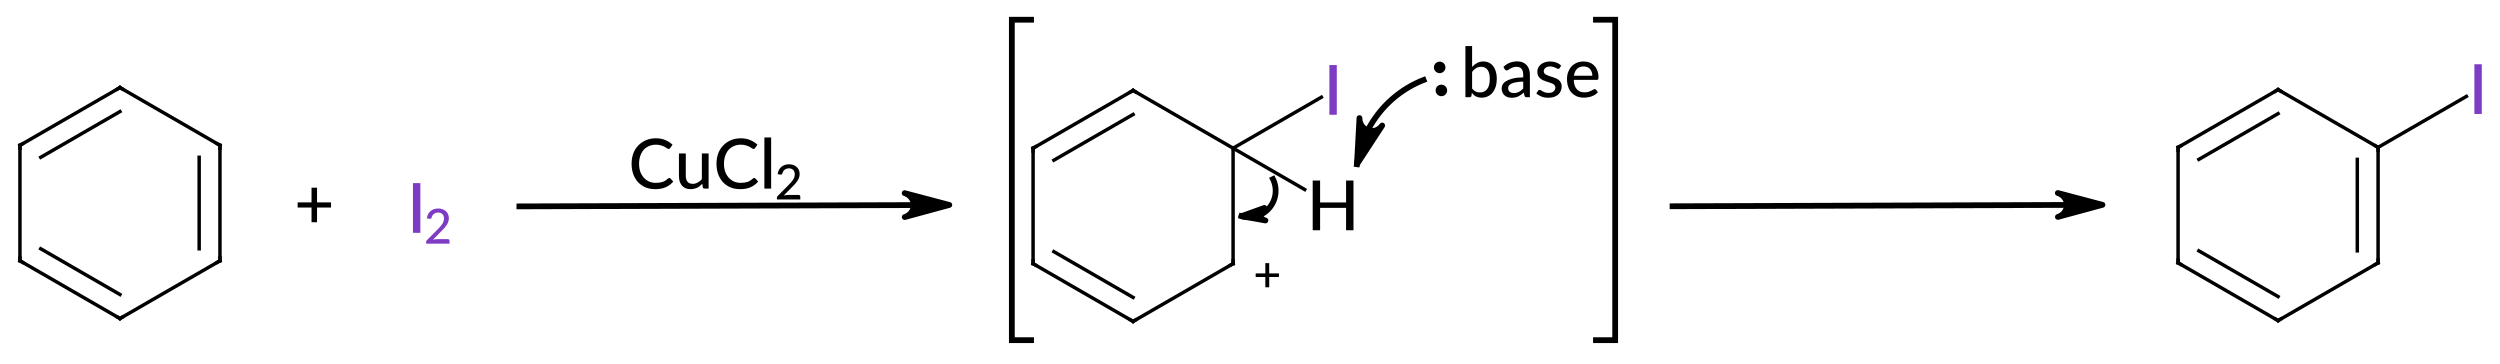 <?xml version="1.0"?>
<!DOCTYPE svg PUBLIC '-//W3C//DTD SVG 1.0//EN'
          'http://www.w3.org/TR/2001/REC-SVG-20010904/DTD/svg10.dtd'>
<svg style="fill-opacity:1; color-rendering:auto; color-interpolation:auto; text-rendering:auto; stroke:black; stroke-linecap:square; stroke-miterlimit:10; shape-rendering:auto; stroke-opacity:1; fill:black; stroke-dasharray:none; font-weight:normal; stroke-width:1; font-family:'Dialog'; font-style:normal; stroke-linejoin:miter; font-size:12px; stroke-dashoffset:0; image-rendering:auto;" xmlns="http://www.w3.org/2000/svg" width="433" viewBox="0 0 433.0 63.0" xmlns:xlink="http://www.w3.org/1999/xlink" height="63"
><!--Generated in ChemDoodle 11.4.0: PD94bWwgdmVyc2lvbj0iMS4wIiBlbmNvZGluZz0iVVRGLTgiIHN0YW5kYWxvbmU9Im5vIj8+DQo8ZCBmPSJzOmljeG1sIiBpZD0iMSIgbXY9InM6My4zLjAiIHA9InM6Q2hlbURvb2RsZSIgcGM9Imk6MSIgcHI9Imk6MSIgdj0iczoxMS40LjAiPg0KICAgIDxwIGIxMD0iYjp0cnVlIiBiMTA1PSJiOnRydWUiIGIxMDY9ImI6ZmFsc2UiIGIxMDc9ImI6ZmFsc2UiIGIxMDk9ImI6ZmFsc2UiIGIxMTA9ImI6ZmFsc2UiIGIxMTE9ImI6dHJ1ZSIgYjExMj0iYjp0cnVlIiBiMTE0PSJiOnRydWUiIGIxMTU9ImI6ZmFsc2UiIGIxMTY9ImI6dHJ1ZSIgYjExOD0iYjp0cnVlIiBiMTIxPSJiOnRydWUiIGIxMjk9ImI6ZmFsc2UiIGIxMzE9ImI6ZmFsc2UiIGIxMzI9ImI6ZmFsc2UiIGIxMzM9ImI6dHJ1ZSIgYjE0NT0iYjpmYWxzZSIgYjE0Nj0iYjp0cnVlIiBiMTQ3PSJiOmZhbHNlIiBiMTUyPSJiOmZhbHNlIiBiMTU1PSJiOnRydWUiIGIxNjY9ImI6dHJ1ZSIgYjE2Nz0iYjp0cnVlIiBiMTcwPSJiOmZhbHNlIiBiMTcxPSJiOnRydWUiIGIxNzM9ImI6dHJ1ZSIgYjE3OT0iYjp0cnVlIiBiMjAxPSJiOmZhbHNlIiBiMjE2PSJiOnRydWUiIGIyMjY9ImI6dHJ1ZSIgYjIyNz0iYjpmYWxzZSIgYjIzPSJiOnRydWUiIGIyND0iYjpmYWxzZSIgYjI0NT0iYjp0cnVlIiBiMjQ2PSJiOnRydWUiIGIyNDc9ImI6ZmFsc2UiIGIyNDg9ImI6ZmFsc2UiIGIyNTU9ImI6ZmFsc2UiIGIyNTY9ImI6dHJ1ZSIgYjM1PSJiOmZhbHNlIiBiNDA9ImI6ZmFsc2UiIGI0MT0iYjp0cnVlIiBiNDI9ImI6ZmFsc2UiIGI5MD0iYjpmYWxzZSIgYjkzPSJiOnRydWUiIGMxMD0iYzoxMjgsMTI4LDEyOCIgYzExPSJjOjEyOCwwLDAiIGMxMj0iYzowLDAsMCIgYzE5PSJjOjAsMCwwIiBjMj0iYzoyNTUsMjU1LDI1NSIgYzM9ImM6MjU1LDI1NSwyNTUiIGM0PSJjOjEyOCwxMjgsMTI4IiBjNT0iYzoyNTUsMjU1LDI1NSIgYzY9ImM6MjU1LDI1NSwyNTUiIGM3PSJjOjI1NSwyNTUsMjU1IiBjOD0iYzoyNTUsMjU1LDI1NSIgYzk9ImM6MCwwLDAiIGYxPSJmOjIwLjAiIGYxMD0iZjo4LjAiIGYxMT0iZjowLjUyMzU5ODgiIGYxMj0iZjoyLjAiIGYxMz0iZjoyLjUiIGYxND0iZjoxLjAiIGYxNT0iZjowLjAiIGYxNj0iZjozLjAiIGYxNz0iZjoyLjAiIGYxOD0iZjo0LjAiIGYxOT0iZjowLjEwNDcxOTc2IiBmMj0iZjowLjYiIGYyMT0iZjoxLjYiIGYyMj0iZjozLjAiIGYyMz0iZjowLjAiIGYyND0iZjoxMC4wIiBmMjU9ImY6MS4wIiBmMjg9ImY6MS4wIiBmMjk9ImY6MS4wIiBmMz0iZjowLjUiIGYzMD0iZjowLjMiIGYzMT0iZjowLjMiIGYzND0iZjo2LjAiIGYzNT0iZjo1LjQ5Nzc4NyIgZjM2PSJmOjAuNyIgZjM3PSJmOjEuMCIgZjM4PSJmOjMuMCIgZjM5PSJmOjEuMiIgZjQ9ImY6NS4wIiBmNDA9ImY6MC4wIiBmNDE9ImY6MS4wIiBmNDI9ImY6MTAuMCIgZjQzPSJmOjEwLjAiIGY0ND0iZjowLjUyMzU5ODgiIGY0NT0iZjo1LjAiIGY0Nj0iZjoxLjAiIGY0Nz0iZjozLjAiIGY0OD0iZjoxLjIiIGY0OT0iZjowLjAiIGY1PSJmOjAuMTgiIGY1MT0iZjoyMC4wIiBmNTI9ImY6NS4wIiBmNTM9ImY6MTUuMCIgZjU0PSJmOjAuMyIgZjU1PSJmOjEuMCIgZjU2PSJmOjAuNSIgZjU3PSJmOjEuMCIgZjU4PSJmOjIuMCIgZjU5PSJmOjQuMCIgZjY9ImY6MS4wNDcxOTc2IiBmNjE9ImY6Mi4wIiBmNjI9ImY6MTAuMCIgZjYzPSJmOjEuMCIgZjY1PSJmOjUuMCIgZjY2PSJmOjQuMCIgZjY3PSJmOjIwLjAiIGY2OD0iZjowLjQiIGY2OT0iZjozLjAiIGY3PSJmOjEuNSIgZjcwPSJmOjEyLjAiIGY3MT0iZjoxMC4wIiBmOT0iZjowLjciIGkxNT0iaToyIiBpMTY9Imk6MCIgaTE3PSJpOjAiIGkyPSJpOjIxNjAiIGkyMj0iaToyIiBpMjY9Imk6MSIgaTM9Imk6MjE2MCIgaTMzPSJpOjAiIGkzNz0iaTowIiBpND0iaTozNiIgaTQwPSJpOjEiIGk0Mz0iaToxIiBpNT0iaTozNiIgaTY9Imk6MzYiIGk3PSJpOjM2IiBpZD0iMiIgczIwPSJzOkJhc2ljIiBzMjI9InM6QW5nc3Ryb20iIHQxPSJ0OkxhdG8gTWVkaXVtLDAsMTIiIHQyPSJ0OlRpbWVzIE5ldyBSb21hbiwwLDEyIi8+DQogICAgPGFuIGE9InM6bnVsbCIgY2k9InM6bnVsbCIgY249InM6bnVsbCIgY3M9InM6bnVsbCIgZD0iczpudWxsIiBpZD0iMyIgaz0iczpudWxsIiB0PSJzOm51bGwiLz4NCiAgICA8Y3QgaWQ9IjQiPg0KICAgICAgICA8X2MgYj0iMTk2IiBnPSI1OSIgcj0iMTI2Ii8+DQogICAgPC9jdD4NCiAgICA8ZnQgaWQ9IjUiPg0KICAgICAgICA8X2YgdmFsdWU9IkxhdG8gTWVkaXVtIi8+DQogICAgPC9mdD4NCiAgICA8YSBhdDI9ImI6ZmFsc2UiIGF0Mz0iZDowLjAiIGF0ND0iaTowIiBjMz0iYzowLDAsMCIgY28xPSJiOmZhbHNlIiBpZD0iNiIgbD0iczpDIiBwPSJwMzo4MzUuNzc1MjcsNjU1LjE2NjcsMC4wIi8+DQogICAgPGEgYXQyPSJiOmZhbHNlIiBhdDM9ImQ6MC4wIiBhdDQ9Imk6MCIgYzM9ImM6MCwwLDAiIGNvMT0iYjpmYWxzZSIgaWQ9IjciIGw9InM6QyIgcD0icDM6ODE4LjQ1NDYsNjY1LjE2NjcsMC4wIi8+DQogICAgPGEgYXQyPSJiOmZhbHNlIiBhdDM9ImQ6MC4wIiBhdDQ9Imk6MCIgYzM9ImM6MCwwLDAiIGNvMT0iYjpmYWxzZSIgaWQ9IjgiIGw9InM6QyIgcD0icDM6ODUzLjA5NTk1LDY2NS4xNjY3LDAuMCIvPg0KICAgIDxhIGF0Mj0iYjpmYWxzZSIgYXQzPSJkOjAuMCIgYXQ0PSJpOjAiIGMzPSJjOjAsMCwwIiBjbzE9ImI6ZmFsc2UiIGlkPSI5IiBsPSJzOkMiIHA9InAzOjgxOC40NTQ2LDY4NS4xNjY3LDAuMCIvPg0KICAgIDxhIGF0Mj0iYjpmYWxzZSIgYXQzPSJkOjAuMCIgYXQ0PSJpOjAiIGMzPSJjOjAsMCwwIiBjbzE9ImI6ZmFsc2UiIGlkPSIxMCIgbD0iczpDIiBwPSJwMzo4NTMuMDk1OTUsNjg1LjE2NjcsMC4wIi8+DQogICAgPGEgYXQyPSJiOmZhbHNlIiBhdDM9ImQ6MC4wIiBhdDQ9Imk6MCIgYzM9ImM6MCwwLDAiIGNvMT0iYjpmYWxzZSIgaWQ9IjExIiBsPSJzOkMiIHA9InAzOjgzNS43NzUyNyw2OTUuMTY2NywwLjAiLz4NCiAgICA8YiBhMT0iaTo2IiBhMj0iaTo3IiBibzI9ImI6ZmFsc2UiIGJvMz0iaToyIiBjNj0iYzowLDAsMCIgY28xPSJiOmZhbHNlIiBpZD0iMTIiIHQ9InM6RG91YmxlIiB6bz0iczoxODMiLz4NCiAgICA8YiBhMT0iaTo4IiBhMj0iaTo2IiBibzI9ImI6ZmFsc2UiIGJvMz0iaToyIiBjNj0iYzowLDAsMCIgY28xPSJiOmZhbHNlIiBpZD0iMTMiIHQ9InM6U2luZ2xlIiB6bz0iczoxODgiLz4NCiAgICA8YiBhMT0iaTo3IiBhMj0iaTo5IiBibzI9ImI6ZmFsc2UiIGJvMz0iaToyIiBjNj0iYzowLDAsMCIgY28xPSJiOmZhbHNlIiBpZD0iMTQiIHQ9InM6U2luZ2xlIiB6bz0iczoxODQiLz4NCiAgICA8YiBhMT0iaToxMCIgYTI9Imk6OCIgYm8yPSJiOmZhbHNlIiBibzM9Imk6MiIgYzY9ImM6MCwwLDAiIGNvMT0iYjpmYWxzZSIgaWQ9IjE1IiB0PSJzOkRvdWJsZSIgem89InM6MTg3Ii8+DQogICAgPGIgYTE9Imk6OSIgYTI9Imk6MTEiIGJvMj0iYjpmYWxzZSIgYm8zPSJpOjIiIGM2PSJjOjAsMCwwIiBjbzE9ImI6ZmFsc2UiIGlkPSIxNiIgdD0iczpEb3VibGUiIHpvPSJzOjE4NSIvPg0KICAgIDxiIGExPSJpOjExIiBhMj0iaToxMCIgYm8yPSJiOmZhbHNlIiBibzM9Imk6MiIgYzY9ImM6MCwwLDAiIGNvMT0iYjpmYWxzZSIgaWQ9IjE3IiB0PSJzOlNpbmdsZSIgem89InM6MTg2Ii8+DQogICAgPGEgYXQyPSJiOmZhbHNlIiBhdDM9ImQ6MC4wIiBhdDQ9Imk6MCIgYzM9ImM6MTI2LDU5LDE5NiIgY28xPSJiOmZhbHNlIiBpZD0iMTgiIGw9InM6STIiIHA9InAzOjg4Ny4xNjYsNjc2LjExNDgsMC4wIj4NCiAgICAgICAgPF9mIGE9Imk6MCIgdz0iZjotMS4wIj4NCiAgICAgICAgICAgIDxyPkk8L3I+DQogICAgICAgICAgICA8ciBkPSJzOlwiPjI8L3I+DQogICAgICAgIDwvX2Y+DQogICAgPC9hPg0KICAgIDxhIGF0Mj0iYjpmYWxzZSIgYXQzPSJkOjAuMCIgYXQ0PSJpOjAiIGMzPSJjOjAsMCwwIiBjbzE9ImI6ZmFsc2UiIGlkPSIxOSIgbD0iczpDIiBwPSJwMzoxMjA5LjU2MzUsNjU1LjUyNjA2LDAuMCIvPg0KICAgIDxhIGF0Mj0iYjpmYWxzZSIgYXQzPSJkOjAuMCIgYXQ0PSJpOjAiIGMzPSJjOjAsMCwwIiBjbzE9ImI6ZmFsc2UiIGlkPSIyMCIgbD0iczpDIiBwPSJwMzoxMjI2Ljg4NCw2NjUuNTI2MDYsMC4wIi8+DQogICAgPGEgYXQyPSJiOmZhbHNlIiBhdDM9ImQ6MC4wIiBhdDQ9Imk6MCIgYzM9ImM6MCwwLDAiIGNvMT0iYjpmYWxzZSIgaWQ9IjIxIiBsPSJzOkMiIHA9InAzOjExOTIuMjQyOSw2NjUuNTI2MDYsMC4wIi8+DQogICAgPGEgYXQyPSJiOmZhbHNlIiBhdDM9ImQ6MC4wIiBhdDQ9Imk6MCIgYzM9ImM6MTI2LDU5LDE5NiIgY28xPSJiOmZhbHNlIiBpZD0iMjIiIGw9InM6SSIgcD0icDM6MTI0NC4yMDQ2LDY1NS41MjYwNiwwLjAiLz4NCiAgICA8YSBhdDI9ImI6ZmFsc2UiIGF0Mz0iZDowLjAiIGF0ND0iaTowIiBjMz0iYzowLDAsMCIgY28xPSJiOmZhbHNlIiBpZD0iMjMiIGw9InM6QyIgcD0icDM6MTIyNi44ODQsNjg1LjUyNTk0LDAuMCIvPg0KICAgIDxhIGF0Mj0iYjpmYWxzZSIgYXQzPSJkOjAuMCIgYXQ0PSJpOjAiIGMzPSJjOjAsMCwwIiBjbzE9ImI6ZmFsc2UiIGlkPSIyNCIgbD0iczpDIiBwPSJwMzoxMTkyLjI0MjksNjg1LjUyNjA2LDAuMCIvPg0KICAgIDxhIGF0Mj0iYjpmYWxzZSIgYXQzPSJkOjAuMCIgYXQ0PSJpOjAiIGMzPSJjOjAsMCwwIiBjbzE9ImI6ZmFsc2UiIGlkPSIyNSIgbD0iczpDIiBwPSJwMzoxMjA5LjU2MzUsNjk1LjUyNTk0LDAuMCIvPg0KICAgIDxiIGExPSJpOjIwIiBhMj0iaToxOSIgYm8yPSJiOmZhbHNlIiBibzM9Imk6MiIgYzY9ImM6MCwwLDAiIGNvMT0iYjpmYWxzZSIgaWQ9IjI2IiB0PSJzOlNpbmdsZSIgem89InM6MTk0Ii8+DQogICAgPGIgYTE9Imk6MTkiIGEyPSJpOjIxIiBibzI9ImI6ZmFsc2UiIGJvMz0iaToyIiBjNj0iYzowLDAsMCIgY28xPSJiOmZhbHNlIiBpZD0iMjciIHQ9InM6RG91YmxlIiB6bz0iczoxODkiLz4NCiAgICA8YiBhMT0iaToyMCIgYTI9Imk6MjIiIGJvMj0iYjpmYWxzZSIgYm8zPSJpOjIiIGM2PSJjOjAsMCwwIiBjbzE9ImI6ZmFsc2UiIGlkPSIyOCIgdD0iczpTaW5nbGUiIHpvPSJzOjE5NSIvPg0KICAgIDxiIGExPSJpOjIzIiBhMj0iaToyMCIgYm8yPSJiOmZhbHNlIiBibzM9Imk6MiIgYzY9ImM6MCwwLDAiIGNvMT0iYjpmYWxzZSIgaWQ9IjI5IiB0PSJzOkRvdWJsZSIgem89InM6MTkzIi8+DQogICAgPGIgYTE9Imk6MjEiIGEyPSJpOjI0IiBibzI9ImI6ZmFsc2UiIGJvMz0iaToyIiBjNj0iYzowLDAsMCIgY28xPSJiOmZhbHNlIiBpZD0iMzAiIHQ9InM6U2luZ2xlIiB6bz0iczoxOTAiLz4NCiAgICA8YiBhMT0iaToyNSIgYTI9Imk6MjMiIGJvMj0iYjpmYWxzZSIgYm8zPSJpOjIiIGM2PSJjOjAsMCwwIiBjbzE9ImI6ZmFsc2UiIGlkPSIzMSIgdD0iczpTaW5nbGUiIHpvPSJzOjE5MiIvPg0KICAgIDxiIGExPSJpOjI0IiBhMj0iaToyNSIgYm8yPSJiOmZhbHNlIiBibzM9Imk6MiIgYzY9ImM6MCwwLDAiIGNvMT0iYjpmYWxzZSIgaWQ9IjMyIiB0PSJzOkRvdWJsZSIgem89InM6MTkxIi8+DQogICAgPGEgYXQyPSJiOmZhbHNlIiBhdDM9ImQ6MC4wIiBhdDQ9Imk6MCIgYzM9ImM6MCwwLDAiIGNvMT0iYjpmYWxzZSIgaWQ9IjMzIiBsPSJzOkMiIHA9InAzOjEwMTEuMjQ5OSw2NTUuNjY2NywwLjAiLz4NCiAgICA8YSBhdDI9ImI6ZmFsc2UiIGF0Mz0iZDowLjAiIGF0ND0iaTowIiBjMz0iYzowLDAsMCIgY28xPSJiOmZhbHNlIiBpZD0iMzQiIGw9InM6QyIgcD0icDM6OTkzLjkyOTMsNjY1LjY2NjcsMC4wIi8+DQogICAgPGEgYXQyPSJiOmZhbHNlIiBhdDM9ImQ6MC4wIiBhdDQ9Imk6MCIgYzM9ImM6MCwwLDAiIGNvMT0iYjpmYWxzZSIgaWQ9IjM1IiBsPSJzOkMiIHA9InAzOjEwMjguNTcwMiw2NjUuNjY2NywwLjAiLz4NCiAgICA8YSBhdDI9ImI6ZmFsc2UiIGF0Mz0iZDowLjAiIGF0ND0iaTowIiBjMz0iYzowLDAsMCIgY28xPSJiOmZhbHNlIiBpZD0iMzYiIGw9InM6QyIgcD0icDM6OTkzLjkyOTMsNjg1LjY2NjcsMC4wIi8+DQogICAgPGEgYXQyPSJiOmZhbHNlIiBhdDM9ImQ6MC4wIiBhdDQ9Imk6MCIgYzM9ImM6MCwwLDAiIGNvMT0iYjpmYWxzZSIgaWQ9IjM3IiBsPSJzOkMiIHA9InAzOjEwMjguNTcwMiw2ODUuNjY2NywwLjAiPg0KICAgICAgICA8YyBhPSJiOmZhbHNlIiBjND0iYzowLDAsMCIgY28xPSJiOmZhbHNlIiBpZD0iMzgiIG09ImY6MS4wIiBwPSJwMzoxMDM0LjQ5OTksNjg3LjY2NjYsMC4wIi8+DQogICAgPC9hPg0KICAgIDxhIGF0Mj0iYjpmYWxzZSIgYXQzPSJkOjAuMCIgYXQ0PSJpOjAiIGMzPSJjOjAsMCwwIiBjbzE9ImI6ZmFsc2UiIGlkPSIzOSIgbD0iczpIIiBwPSJwMzoxMDQ1Ljg5MDcsNjc1LjY2NjcsMC4wIi8+DQogICAgPGEgYXQyPSJiOmZhbHNlIiBhdDM9ImQ6MC4wIiBhdDQ9Imk6MCIgYzM9ImM6MTI2LDU5LDE5NiIgY28xPSJiOmZhbHNlIiBpZD0iNDAiIGw9InM6SSIgcD0icDM6MTA0NS44OTA3LDY1NS42NjY3LDAuMCIvPg0KICAgIDxhIGF0Mj0iYjpmYWxzZSIgYXQzPSJkOjAuMCIgYXQ0PSJpOjAiIGMzPSJjOjAsMCwwIiBjbzE9ImI6ZmFsc2UiIGlkPSI0MSIgbD0iczpDIiBwPSJwMzoxMDExLjI0OTksNjk1LjY2NjcsMC4wIi8+DQogICAgPGIgYTE9Imk6MzMiIGEyPSJpOjM0IiBibzI9ImI6ZmFsc2UiIGJvMz0iaToyIiBjNj0iYzowLDAsMCIgY28xPSJiOmZhbHNlIiBpZD0iNDIiIHQ9InM6RG91YmxlIiB6bz0iczoxOTYiLz4NCiAgICA8YiBhMT0iaTozNSIgYTI9Imk6MzMiIGJvMj0iYjpmYWxzZSIgYm8zPSJpOjIiIGM2PSJjOjAsMCwwIiBjbzE9ImI6ZmFsc2UiIGlkPSI0MyIgdD0iczpTaW5nbGUiIHpvPSJzOjIwMSIvPg0KICAgIDxiIGExPSJpOjM0IiBhMj0iaTozNiIgYm8yPSJiOmZhbHNlIiBibzM9Imk6MiIgYzY9ImM6MCwwLDAiIGNvMT0iYjpmYWxzZSIgaWQ9IjQ0IiB0PSJzOlNpbmdsZSIgem89InM6MTk3Ii8+DQogICAgPGIgYTE9Imk6MzciIGEyPSJpOjM1IiBibzI9ImI6ZmFsc2UiIGJvMz0iaToyIiBjNj0iYzowLDAsMCIgY28xPSJiOmZhbHNlIiBpZD0iNDUiIHQ9InM6U2luZ2xlIiB6bz0iczoyMDAiLz4NCiAgICA8YiBhMT0iaTozNSIgYTI9Imk6MzkiIGJvMj0iYjpmYWxzZSIgYm8zPSJpOjIiIGM2PSJjOjAsMCwwIiBjbzE9ImI6ZmFsc2UiIGlkPSI0NiIgdD0iczpTaW5nbGUiIHpvPSJzOjIwMyIvPg0KICAgIDxiIGExPSJpOjM1IiBhMj0iaTo0MCIgYm8yPSJiOmZhbHNlIiBibzM9Imk6MiIgYzY9ImM6MCwwLDAiIGNvMT0iYjpmYWxzZSIgaWQ9IjQ3IiB0PSJzOlNpbmdsZSIgem89InM6MjAyIi8+DQogICAgPGIgYTE9Imk6MzYiIGEyPSJpOjQxIiBibzI9ImI6ZmFsc2UiIGJvMz0iaToyIiBjNj0iYzowLDAsMCIgY28xPSJiOmZhbHNlIiBpZD0iNDgiIHQ9InM6RG91YmxlIiB6bz0iczoxOTgiLz4NCiAgICA8YiBhMT0iaTo0MSIgYTI9Imk6MzciIGJvMj0iYjpmYWxzZSIgYm8zPSJpOjIiIGM2PSJjOjAsMCwwIiBjbzE9ImI6ZmFsc2UiIGlkPSI0OSIgdD0iczpTaW5nbGUiIHpvPSJzOjE5OSIvPg0KICAgIDxhIGF0Mj0iYjpmYWxzZSIgYXQzPSJkOjAuMCIgYXQ0PSJpOjAiIGMzPSJjOjAsMCwwIiBjbzE9ImI6dHJ1ZSIgaWQ9IjUwIiBsPSJzOmJhc2UiIHA9InAzOjEwODAuMzMzMyw2NTIuNDk5OTQsMC4wIj4NCiAgICAgICAgPHN5IGE9ImI6ZmFsc2UiIGM0PSJjOjAsMCwwIiBjbzE9ImI6ZmFsc2UiIGlkPSI1MSIgcD0icDM6MTA2NC41LDY1My42NjY3LDAuMCIgdD0iaToxIi8+DQogICAgPC9hPg0KICAgIDxsYSBjMj0iYzowLDAsMCIgYzc9ImM6MCwwLDAiIGM4PSJjOjAsMCwwIiBjbzE9ImI6ZmFsc2UiIGlkPSI1MiIgcDE9InAyOjg2OS40NDIsNjc2LjEwOTQ0IiBwMj0icDI6ODY5LjQ0Miw2NzYuMTA5NDQiIHNoMjI9ImY6NC40NzAzNDg0RS04IiBzaDM9ImI6ZmFsc2UiIHNoND0iYjpmYWxzZSIgc2g1PSJiOmZhbHNlIiB0PSJzOisiIHQyPSJ0OkxhdG8gTWVkaXVtLDAsMTIiPg0KICAgICAgICA8X2YgYT0iaTowIiB3PSJmOi0xLjAiPg0KICAgICAgICAgICAgPHI+Kzwvcj4NCiAgICAgICAgPC9fZj4NCiAgICA8L2xhPg0KICAgIDxsIGMyPSJjOjAsMCwwIiBjOD0iYzowLDAsMCIgY28xPSJiOmZhbHNlIiBpZD0iNTMiIGwxPSJmOjAuMCIgbDEwPSJiOmZhbHNlIiBsMTE9ImI6ZmFsc2UiIGwxMj0iZjo1LjAiIGwxMz0iZjo1LjAiIGwyPSJiOmZhbHNlIiBsMz0iYjpmYWxzZSIgbDQ9ImI6ZmFsc2UiIGw4PSJiOmZhbHNlIiBsOT0iYjpmYWxzZSIgcDE9InAyOjkwNC45NTc3Niw2NzUuNzQ2NCIgcDI9InAyOjk3OS40MjA5LDY3NS40OTY0IiBzaDIyPSJmOjAuMCIgc2gzPSJiOmZhbHNlIiBzaDQ9ImI6ZmFsc2UiIHNoNT0iYjpmYWxzZSI+DQogICAgICAgIDxhdyBhcjM9ImI6dHJ1ZSIgYXI0PSJiOnRydWUiIGFyNT0iYjpmYWxzZSIgaWQ9IjU0IiBwPSJiOmZhbHNlIiB0PSJzOkZ1bGwiLz4NCiAgICA8L2w+DQogICAgPGxhIGMyPSJjOjAsMCwwIiBjOD0iYzowLDAsMCIgY28xPSJiOmZhbHNlIiBpZD0iNTUiIHAxPSJwMjo5MzguOTk5OSw2NjguMzMzNTYiIHAyPSJwMjo5MzguOTk5OSw2NjguMzMzNTYiIHNoMjI9ImY6MC4wIiBzaDM9ImI6ZmFsc2UiIHNoND0iYjpmYWxzZSIgc2g1PSJiOmZhbHNlIiB0PSJzOkN1Q2wyIj4NCiAgICAgICAgPF9mIGE9Imk6MSIgdz0iZjotMS4wIj4NCiAgICAgICAgICAgIDxyIGY9Imk6MCI+Q3VDbDwvcj4NCiAgICAgICAgICAgIDxyIGQ9InM6XCIgZj0iaTowIj4yPC9yPg0KICAgICAgICA8L19mPg0KICAgIDwvbGE+DQogICAgPGwgYzI9ImM6MCwwLDAiIGM4PSJjOjAsMCwwIiBjbzE9ImI6ZmFsc2UiIGlkPSI1NiIgbDE9ImY6MS4wNTMzNzMzIiBsMTA9ImI6ZmFsc2UiIGwxMT0iYjpmYWxzZSIgbDEyPSJmOjUuMCIgbDEzPSJmOjUuMCIgbDI9ImI6ZmFsc2UiIGwzPSJiOmZhbHNlIiBsND0iYjpmYWxzZSIgbDg9ImI6ZmFsc2UiIGw5PSJiOmZhbHNlIiBwMT0icDI6MTA2MS41NjA3LDY1My44NTY1IiBwMj0icDI6MTA1MC4wMjM4LDY2OC40Mzk5IiBzaDIyPSJmOjAuMCIgc2gzPSJiOmZhbHNlIiBzaDQ9ImI6ZmFsc2UiIHNoNT0iYjpmYWxzZSI+DQogICAgICAgIDxhdyBhcjM9ImI6dHJ1ZSIgYXI0PSJiOnRydWUiIGFyNT0iYjpmYWxzZSIgaWQ9IjU3IiBwPSJiOmZhbHNlIiB0PSJzOkZ1bGwiLz4NCiAgICA8L2w+DQogICAgPGwgYzI9ImM6MCwwLDAiIGM4PSJjOjAsMCwwIiBjbzE9ImI6ZmFsc2UiIGlkPSI1OCIgbDE9ImY6Mi4zMTUyNjE4IiBsMTA9ImI6ZmFsc2UiIGwxMT0iYjpmYWxzZSIgbDEyPSJmOjUuMCIgbDEzPSJmOjUuMCIgbDI9ImI6ZmFsc2UiIGwzPSJiOmZhbHNlIiBsND0iYjpmYWxzZSIgbDg9ImI6dHJ1ZSIgbDk9ImI6ZmFsc2UiIHAxPSJwMjoxMDM1LjQ3NzQsNjcxLjAyMyIgcDI9InAyOjEwMzAuMDIzOCw2NzcuNDM5NzYiIHNoMjI9ImY6MC4wIiBzaDM9ImI6ZmFsc2UiIHNoND0iYjpmYWxzZSIgc2g1PSJiOmZhbHNlIj4NCiAgICAgICAgPGF3IGFyMz0iYjp0cnVlIiBhcjQ9ImI6dHJ1ZSIgYXI1PSJiOmZhbHNlIiBpZD0iNTkiIHA9ImI6ZmFsc2UiIHQ9InM6RnVsbCIvPg0KICAgIDwvbD4NCiAgICA8YnIgYnIxPSJpOjAiIGJyMj0iYjpmYWxzZSIgYzI9ImM6MCwwLDAiIGM4PSJjOjAsMCwwIiBjbzE9ImI6ZmFsc2UiIGlkPSI2MCIgcDE9InAyOjk5MC4yNDk5LDY0My40MTY3IiBwMj0icDI6MTA5NC43NSw2OTguOTE2NyIgc2gyMj0iZjowLjAiIHNoMz0iYjpmYWxzZSIgc2g0PSJiOmZhbHNlIiBzaDU9ImI6ZmFsc2UiLz4NCiAgICA8bCBjMj0iYzowLDAsMCIgYzg9ImM6MCwwLDAiIGNvMT0iYjpmYWxzZSIgaWQ9IjYxIiBsMT0iZjowLjAiIGwxMD0iYjpmYWxzZSIgbDExPSJiOmZhbHNlIiBsMTI9ImY6NS4wIiBsMTM9ImY6NS4wIiBsMj0iYjpmYWxzZSIgbDM9ImI6ZmFsc2UiIGw0PSJiOmZhbHNlIiBsOD0iYjpmYWxzZSIgbDk9ImI6ZmFsc2UiIHAxPSJwMjoxMTA0LjY4NTgsNjc1LjcyNDA2IiBwMj0icDI6MTE3OS4xNDg5LDY3NS40NzQwNiIgc2gyMj0iZjowLjAiIHNoMz0iYjpmYWxzZSIgc2g0PSJiOmZhbHNlIiBzaDU9ImI6ZmFsc2UiPg0KICAgICAgICA8YXcgYXIzPSJiOnRydWUiIGFyND0iYjp0cnVlIiBhcjU9ImI6ZmFsc2UiIGlkPSI2MiIgcD0iYjpmYWxzZSIgdD0iczpGdWxsIi8+DQogICAgPC9sPg0KPC9kPg0K--><defs id="genericDefs"
  /><g
  ><g transform="translate(54.442,36.109) rotate(0) translate(-869.442,-676.109)" style="text-rendering:geometricPrecision; font-family:'Lato Medium'; color-interpolation:linearRGB; color-rendering:optimizeQuality; image-rendering:optimizeQuality;"
    ><path style="stroke:none;" d="M872.333 675.945 L869.911 675.945 L869.911 678.492 L868.958 678.492 L868.958 675.945 L866.551 675.945 L866.551 675.055 L868.958 675.055 L868.958 672.508 L869.911 672.508 L869.911 675.055 L872.333 675.055 L872.333 675.945 Z"
      /><line transform="translate(869.442,676.109) rotate(-0) translate(-869.442,-676.109)" x1="904.958" x2="973.021" y1="675.746" style="stroke-linecap:butt; fill:none;" y2="675.518"
      /><path d="M979.421 675.496 L971.701 677.593 C971.701 677.593 973.245 677.174 973.239 675.517 C973.234 673.861 971.687 673.452 971.687 673.452 Z" style="stroke-linejoin:round; stroke:none;" transform="translate(869.442,676.109) rotate(-0) translate(-869.442,-676.109)"
      /><path d="M979.421 675.496 L971.701 677.593 C971.701 677.593 973.245 677.174 973.239 675.517 C973.234 673.861 971.687 673.452 971.687 673.452 Z" style="fill:none; stroke-linejoin:round;" transform="translate(869.442,676.109) rotate(-0) translate(-869.442,-676.109)"
      /><path d="M930.921 670.826 Q931.031 670.826 931.109 670.904 L931.609 671.451 Q931.077 672.076 930.312 672.419 Q929.562 672.763 928.499 672.763 Q927.562 672.763 926.796 672.451 Q926.046 672.123 925.499 671.544 Q924.968 670.951 924.671 670.138 Q924.39 669.326 924.39 668.357 Q924.39 667.388 924.687 666.576 Q924.999 665.763 925.562 665.185 Q926.124 664.607 926.89 664.279 Q927.671 663.951 928.609 663.951 Q929.531 663.951 930.234 664.263 Q930.952 664.56 931.484 665.06 L931.062 665.654 Q931.031 665.716 930.968 665.763 Q930.906 665.794 930.796 665.794 Q930.687 665.794 930.531 665.685 Q930.374 665.576 930.124 665.435 Q929.874 665.294 929.499 665.185 Q929.14 665.06 928.609 665.06 Q927.952 665.06 927.421 665.294 Q926.89 665.513 926.499 665.935 Q926.124 666.357 925.906 666.982 Q925.687 667.591 925.687 668.357 Q925.687 669.154 925.906 669.763 Q926.14 670.373 926.531 670.794 Q926.921 671.216 927.437 671.451 Q927.968 671.669 928.577 671.669 Q928.952 671.669 929.249 671.623 Q929.546 671.576 929.796 671.498 Q930.046 671.404 930.265 671.263 Q930.484 671.123 930.702 670.919 Q930.749 670.873 930.796 670.857 Q930.859 670.826 930.921 670.826 ZM937.732 666.576 L937.732 672.669 L937.029 672.669 Q936.794 672.669 936.716 672.435 L936.638 671.826 Q936.435 672.029 936.216 672.216 Q935.997 672.388 935.747 672.513 Q935.513 672.623 935.232 672.685 Q934.966 672.763 934.638 672.763 Q934.138 672.763 933.747 672.607 Q933.372 672.435 933.107 672.138 Q932.857 671.826 932.716 671.404 Q932.591 670.966 932.591 670.451 L932.591 666.576 L933.779 666.576 L933.779 670.451 Q933.779 671.107 934.076 671.482 Q934.372 671.841 934.997 671.841 Q935.435 671.841 935.826 671.623 Q936.216 671.404 936.56 671.044 L936.56 666.576 L937.732 666.576 ZM945.627 670.826 Q945.737 670.826 945.815 670.904 L946.315 671.451 Q945.784 672.076 945.018 672.419 Q944.268 672.763 943.205 672.763 Q942.268 672.763 941.502 672.451 Q940.752 672.123 940.205 671.544 Q939.674 670.951 939.377 670.138 Q939.096 669.326 939.096 668.357 Q939.096 667.388 939.393 666.576 Q939.705 665.763 940.268 665.185 Q940.83 664.607 941.596 664.279 Q942.377 663.951 943.315 663.951 Q944.237 663.951 944.94 664.263 Q945.659 664.56 946.19 665.06 L945.768 665.654 Q945.737 665.716 945.674 665.763 Q945.612 665.794 945.502 665.794 Q945.393 665.794 945.237 665.685 Q945.08 665.576 944.83 665.435 Q944.58 665.294 944.205 665.185 Q943.846 665.06 943.315 665.06 Q942.659 665.06 942.127 665.294 Q941.596 665.513 941.205 665.935 Q940.83 666.357 940.612 666.982 Q940.393 667.591 940.393 668.357 Q940.393 669.154 940.612 669.763 Q940.846 670.373 941.237 670.794 Q941.627 671.216 942.143 671.451 Q942.674 671.669 943.284 671.669 Q943.659 671.669 943.955 671.623 Q944.252 671.576 944.502 671.498 Q944.752 671.404 944.971 671.263 Q945.19 671.123 945.409 670.919 Q945.455 670.873 945.502 670.857 Q945.565 670.826 945.627 670.826 ZM948.563 663.81 L948.563 672.669 L947.391 672.669 L947.391 663.81 L948.563 663.81 Z" style="stroke-linejoin:round; stroke:none;" transform="translate(869.442,676.109) rotate(-0) translate(-869.442,-676.109)"
      /><path d="M953.328 673.766 Q953.453 673.766 953.532 673.845 Q953.61 673.923 953.61 674.048 L953.61 674.548 L949.563 674.548 L949.563 674.266 Q949.563 674.188 949.594 674.095 Q949.625 674.001 949.719 673.923 L951.61 672.016 Q951.86 671.766 952.047 671.548 Q952.235 671.329 952.375 671.11 Q952.516 670.891 952.578 670.657 Q952.657 670.423 952.657 670.173 Q952.657 669.923 952.578 669.735 Q952.5 669.532 952.36 669.407 Q952.219 669.282 952.032 669.22 Q951.844 669.157 951.625 669.157 Q951.407 669.157 951.219 669.22 Q951.047 669.282 950.891 669.407 Q950.75 669.516 950.657 669.673 Q950.563 669.813 950.516 670.001 Q950.469 670.157 950.375 670.22 Q950.282 670.266 950.11 670.235 L949.688 670.157 Q949.735 669.751 949.907 669.438 Q950.078 669.11 950.344 668.891 Q950.61 668.673 950.938 668.563 Q951.282 668.454 951.672 668.454 Q952.063 668.454 952.391 668.579 Q952.735 668.688 952.969 668.907 Q953.219 669.126 953.36 669.438 Q953.5 669.751 953.5 670.141 Q953.5 670.485 953.391 670.766 Q953.297 671.048 953.125 671.313 Q952.953 671.579 952.735 671.829 Q952.516 672.063 952.266 672.313 L950.735 673.876 Q950.907 673.829 951.078 673.798 Q951.266 673.766 951.422 673.766 L953.328 673.766 Z" style="stroke-linejoin:round; stroke:none;" transform="translate(869.442,676.109) rotate(-0) translate(-869.442,-676.109)"
      /><path d="M1061.561 653.856 A18.496 18.496 0 0 0 1050.024 668.44" style="fill:none; stroke-linecap:butt;" transform="translate(869.442,676.109) rotate(-0) translate(-869.442,-676.109)"
      /><path d="M1050.024 668.44 L1050.461 660.452 C1050.461 660.452 1050.374 662.049 1051.948 662.565 C1053.522 663.081 1054.397 661.741 1054.397 661.741 Z" style="stroke-linejoin:round; stroke:none;" transform="translate(869.442,676.109) rotate(-0) translate(-869.442,-676.109)"
      /><path d="M1050.024 668.44 L1050.461 660.452 C1050.461 660.452 1050.374 662.049 1051.948 662.565 C1053.522 663.081 1054.397 661.741 1054.397 661.741 Z" style="fill:none; stroke-linejoin:round;" transform="translate(869.442,676.109) rotate(-0) translate(-869.442,-676.109)"
      /><path d="M1030.024 677.44 A4.598 4.598 0 0 0 1035.477 671.023" style="fill:none; stroke-linecap:butt;" transform="translate(869.442,676.109) rotate(-0) translate(-869.442,-676.109)"
      /><path d="M1030.024 677.44 L1033.986 676.013 C1033.986 676.013 1033.193 676.299 1033.266 677.167 C1033.339 678.036 1034.168 678.185 1034.168 678.185 Z" style="stroke-linejoin:round; stroke:none;" transform="translate(869.442,676.109) rotate(-0) translate(-869.442,-676.109)"
      /><path d="M1030.024 677.44 L1033.986 676.013 C1033.986 676.013 1033.193 676.299 1033.266 677.167 C1033.339 678.036 1034.168 678.185 1034.168 678.185 Z" style="fill:none; stroke-linejoin:round;" transform="translate(869.442,676.109) rotate(-0) translate(-869.442,-676.109)"
      /><path d="M993.58 643.417 L990.25 643.417 L990.25 698.917 L993.58 698.917" style="fill:none; stroke-linecap:butt;" transform="translate(869.442,676.109) rotate(-0) translate(-869.442,-676.109)"
      /><path d="M1091.42 643.417 L1094.75 643.417 L1094.75 698.917 L1091.42 698.917" style="fill:none; stroke-linecap:butt;" transform="translate(869.442,676.109) rotate(-0) translate(-869.442,-676.109)"
      /><line transform="translate(869.442,676.109) rotate(-0) translate(-869.442,-676.109)" x1="1104.686" x2="1172.749" y1="675.724" style="stroke-linecap:butt; fill:none;" y2="675.495"
      /><path d="M1179.149 675.474 L1171.428 677.571 C1171.428 677.571 1172.973 677.151 1172.967 675.495 C1172.961 673.838 1171.415 673.429 1171.415 673.429 Z" style="stroke-linejoin:round; stroke:none;" transform="translate(869.442,676.109) rotate(-0) translate(-869.442,-676.109)"
      /><path d="M1179.149 675.474 L1171.428 677.571 C1171.428 677.571 1172.973 677.151 1172.967 675.495 C1172.961 673.838 1171.415 673.429 1171.415 673.429 Z" style="fill:none; stroke-linejoin:round;" transform="translate(869.442,676.109) rotate(-0) translate(-869.442,-676.109)"
      /><line transform="translate(869.442,676.109) rotate(-0) translate(-869.442,-676.109)" x1="835.775" x2="818.455" y1="655.167" style="stroke-linecap:butt; fill:none; stroke-width:0.6;" y2="665.167"
      /><line transform="translate(869.442,676.109) rotate(-0) translate(-869.442,-676.109)" x1="835.775" x2="822.055" y1="659.324" style="stroke-linecap:butt; fill:none; stroke-width:0.6;" y2="667.245"
      /><line transform="translate(869.442,676.109) rotate(-0) translate(-869.442,-676.109)" x1="818.455" x2="818.455" y1="665.167" style="stroke-linecap:butt; fill:none; stroke-width:0.6;" y2="685.167"
      /><line transform="translate(869.442,676.109) rotate(-0) translate(-869.442,-676.109)" x1="818.455" x2="835.775" y1="685.167" style="stroke-linecap:butt; fill:none; stroke-width:0.6;" y2="695.167"
      /><line transform="translate(869.442,676.109) rotate(-0) translate(-869.442,-676.109)" x1="822.055" x2="835.775" y1="683.088" style="stroke-linecap:butt; fill:none; stroke-width:0.6;" y2="691.01"
      /><line transform="translate(869.442,676.109) rotate(-0) translate(-869.442,-676.109)" x1="835.775" x2="853.096" y1="695.167" style="stroke-linecap:butt; fill:none; stroke-width:0.6;" y2="685.167"
      /><line transform="translate(869.442,676.109) rotate(-0) translate(-869.442,-676.109)" x1="853.096" x2="853.096" y1="685.167" style="stroke-linecap:butt; fill:none; stroke-width:0.6;" y2="665.167"
      /><line transform="translate(869.442,676.109) rotate(-0) translate(-869.442,-676.109)" x1="849.496" x2="849.496" y1="683.088" style="stroke-linecap:butt; fill:none; stroke-width:0.6;" y2="667.245"
      /><line transform="translate(869.442,676.109) rotate(-0) translate(-869.442,-676.109)" x1="853.096" x2="835.775" y1="665.167" style="stroke-linecap:butt; fill:none; stroke-width:0.6;" y2="655.167"
      /><path transform="translate(869.442,676.109) rotate(-0) translate(-869.442,-676.109)" style="fill:none; stroke-miterlimit:5; stroke-width:0.6; stroke-linecap:butt;" d="M835.342 655.417 L835.775 655.167 L836.208 655.417"
      /><path transform="translate(869.442,676.109) rotate(-0) translate(-869.442,-676.109)" style="fill:none; stroke-miterlimit:5; stroke-width:0.6; stroke-linecap:butt;" d="M818.888 664.917 L818.455 665.167 L818.455 665.667"
      /><path transform="translate(869.442,676.109) rotate(-0) translate(-869.442,-676.109)" style="fill:none; stroke-miterlimit:5; stroke-width:0.6; stroke-linecap:butt;" d="M853.096 665.667 L853.096 665.167 L852.663 664.917"
      /><path transform="translate(869.442,676.109) rotate(-0) translate(-869.442,-676.109)" style="fill:none; stroke-miterlimit:5; stroke-width:0.6; stroke-linecap:butt;" d="M818.455 684.667 L818.455 685.167 L818.888 685.417"
      /><path transform="translate(869.442,676.109) rotate(-0) translate(-869.442,-676.109)" style="fill:none; stroke-miterlimit:5; stroke-width:0.6; stroke-linecap:butt;" d="M853.096 684.667 L853.096 685.167 L852.663 685.417"
      /><path transform="translate(869.442,676.109) rotate(-0) translate(-869.442,-676.109)" style="fill:none; stroke-miterlimit:5; stroke-width:0.6; stroke-linecap:butt;" d="M836.208 694.917 L835.775 695.167 L835.342 694.917"
    /></g
    ><g transform="translate(-815,-640)" style="stroke-linecap:butt; fill:rgb(126,59,196); text-rendering:geometricPrecision; image-rendering:optimizeQuality; color-rendering:optimizeQuality; font-family:'Lato Medium'; stroke:rgb(126,59,196); color-interpolation:linearRGB; stroke-width:0.6; stroke-miterlimit:5;"
    ><path style="stroke:none;" d="M887.807 680.326 L886.525 680.326 L886.525 671.716 L887.807 671.716 L887.807 680.326 Z"
      /><path style="stroke:none;" d="M892.572 681.423 Q892.697 681.423 892.775 681.501 Q892.854 681.579 892.854 681.704 L892.854 682.204 L888.807 682.204 L888.807 681.923 Q888.807 681.845 888.838 681.751 Q888.869 681.657 888.963 681.579 L890.854 679.673 Q891.104 679.423 891.291 679.204 Q891.479 678.985 891.619 678.766 Q891.76 678.548 891.822 678.313 Q891.9 678.079 891.9 677.829 Q891.9 677.579 891.822 677.391 Q891.744 677.188 891.604 677.063 Q891.463 676.938 891.275 676.876 Q891.088 676.813 890.869 676.813 Q890.65 676.813 890.463 676.876 Q890.291 676.938 890.135 677.063 Q889.994 677.173 889.9 677.329 Q889.807 677.47 889.76 677.657 Q889.713 677.813 889.619 677.876 Q889.525 677.923 889.354 677.891 L888.932 677.813 Q888.979 677.407 889.15 677.095 Q889.322 676.766 889.588 676.548 Q889.854 676.329 890.182 676.22 Q890.525 676.11 890.916 676.11 Q891.307 676.11 891.635 676.235 Q891.979 676.345 892.213 676.563 Q892.463 676.782 892.604 677.095 Q892.744 677.407 892.744 677.798 Q892.744 678.141 892.635 678.423 Q892.541 678.704 892.369 678.97 Q892.197 679.235 891.979 679.485 Q891.76 679.72 891.51 679.97 L889.979 681.532 Q890.15 681.485 890.322 681.454 Q890.51 681.423 890.666 681.423 L892.572 681.423 Z"
    /></g
    ><g transform="translate(-815,-640)" style="stroke-linecap:butt; font-size:8.4px; text-rendering:geometricPrecision; image-rendering:optimizeQuality; color-rendering:optimizeQuality; font-family:'Lato Medium'; color-interpolation:linearRGB; stroke-width:0.6;"
    ><line y2="665.526" style="fill:none;" x1="1209.563" x2="1192.243" y1="655.526"
      /><line y2="667.605" style="fill:none;" x1="1209.563" x2="1195.843" y1="659.683"
      /><line y2="685.526" style="fill:none;" x1="1192.243" x2="1192.243" y1="665.526"
      /><line y2="695.526" style="fill:none;" x1="1192.243" x2="1209.563" y1="685.526"
      /><line y2="691.369" style="fill:none;" x1="1195.843" x2="1209.563" y1="683.448"
      /><line y2="685.526" style="fill:none;" x1="1209.563" x2="1226.884" y1="695.526"
      /><line y2="665.526" style="fill:none;" x1="1226.884" x2="1226.884" y1="685.526"
      /><line y2="667.605" style="fill:none;" x1="1223.284" x2="1223.284" y1="683.447"
      /><line y2="655.526" style="fill:none;" x1="1226.884" x2="1209.563" y1="665.526"
      /><line y2="656.696" style="fill:none;" x1="1226.884" x2="1242.178" y1="665.526"
      /><path d="M1209.996 655.776 L1209.563 655.526 L1209.13 655.776" style="fill:none; stroke-miterlimit:5;"
      /><path d="M1226.884 666.026 L1226.884 665.526 L1226.451 665.276" style="fill:none; stroke-miterlimit:5;"
      /><path d="M1192.243 666.026 L1192.243 665.526 L1192.676 665.276" style="fill:none; stroke-miterlimit:5;"
      /><path d="M1226.884 685.026 L1226.884 685.526 L1226.451 685.776" style="fill:none; stroke-miterlimit:5;"
    /></g
    ><g transform="translate(-815,-640)" style="stroke-linecap:butt; fill:rgb(126,59,196); text-rendering:geometricPrecision; image-rendering:optimizeQuality; color-rendering:optimizeQuality; font-family:'Lato Medium'; stroke:rgb(126,59,196); color-interpolation:linearRGB; stroke-width:0.6; stroke-miterlimit:5;"
    ><path style="stroke:none;" d="M1244.845 659.737 L1243.564 659.737 L1243.564 651.128 L1244.845 651.128 L1244.845 659.737 Z"
      /><path d="M1192.676 685.776 L1192.243 685.526 L1192.243 685.026" style="fill:none; stroke:black;"
      /><path d="M1209.13 695.276 L1209.563 695.526 L1209.996 695.276" style="fill:none; stroke:black;"
      /><line x1="1011.25" x2="993.929" y1="655.667" style="fill:none; stroke:black; stroke-miterlimit:10;" y2="665.667"
      /><line x1="1011.25" x2="997.529" y1="659.824" style="fill:none; stroke:black; stroke-miterlimit:10;" y2="667.745"
      /><line x1="993.929" x2="993.929" y1="665.667" style="fill:none; stroke:black; stroke-miterlimit:10;" y2="685.667"
      /><line x1="993.929" x2="1011.25" y1="685.667" style="fill:none; stroke:black; stroke-miterlimit:10;" y2="695.667"
      /><line x1="997.529" x2="1011.25" y1="683.588" style="fill:none; stroke:black; stroke-miterlimit:10;" y2="691.51"
      /><line x1="1011.25" x2="1028.57" y1="695.667" style="fill:none; stroke:black; stroke-miterlimit:10;" y2="685.667"
      /><line x1="1028.57" x2="1028.57" y1="685.667" style="fill:none; stroke:black; stroke-miterlimit:10;" y2="665.667"
      /><line x1="1028.57" x2="1011.25" y1="665.667" style="fill:none; stroke:black; stroke-miterlimit:10;" y2="655.667"
      /><line x1="1028.57" x2="1043.864" y1="665.667" style="fill:none; stroke:black; stroke-miterlimit:10;" y2="656.837"
      /><line x1="1028.57" x2="1040.974" y1="665.667" style="fill:none; stroke:black; stroke-miterlimit:10;" y2="672.828"
      /><path d="M1011.683 655.917 L1011.25 655.667 L1010.817 655.917" style="fill:none; stroke:black;"
      /><path d="M994.362 665.417 L993.929 665.667 L993.929 666.167" style="fill:none; stroke:black;"
      /><path d="M1049.422 671.268 L1049.422 679.878 L1048.141 679.878 L1048.141 676.003 L1043.641 676.003 L1043.641 679.878 L1042.36 679.878 L1042.36 671.268 L1043.641 671.268 L1043.641 675.065 L1048.141 675.065 L1048.141 671.268 L1049.422 671.268 Z" style="fill:black; stroke:none;"
      /><path style="stroke:none;" d="M1046.531 659.878 L1045.25 659.878 L1045.25 651.268 L1046.531 651.268 L1046.531 659.878 Z"
      /><path d="M1028.137 685.917 L1028.57 685.667 L1028.57 685.167" style="fill:none; stroke:black;"
      /><path d="M1036.515 687.979 L1034.828 687.979 L1034.828 689.76 L1034.156 689.76 L1034.156 687.979 L1032.484 687.979 L1032.484 687.354 L1034.156 687.354 L1034.156 685.573 L1034.828 685.573 L1034.828 687.354 L1036.515 687.354 L1036.515 687.979 Z" style="fill:black; stroke:none;"
      /><path d="M994.362 685.917 L993.929 685.667 L993.929 685.167" style="fill:none; stroke:black;"
      /><path d="M1011.683 695.417 L1011.25 695.667 L1010.817 695.417" style="fill:none; stroke:black;"
      /><path d="M1069.967 655.336 Q1070.263 655.711 1070.592 655.867 Q1070.935 656.008 1071.326 656.008 Q1072.138 656.008 1072.576 655.43 Q1073.029 654.851 1073.029 653.68 Q1073.029 652.586 1072.638 652.086 Q1072.248 651.57 1071.529 651.57 Q1071.029 651.57 1070.654 651.805 Q1070.295 652.023 1069.967 652.445 L1069.967 655.336 ZM1069.967 651.586 Q1070.357 651.164 1070.826 650.914 Q1071.31 650.648 1071.92 650.648 Q1072.451 650.648 1072.873 650.851 Q1073.31 651.055 1073.607 651.445 Q1073.92 651.836 1074.076 652.383 Q1074.248 652.93 1074.248 653.633 Q1074.248 654.367 1074.06 654.976 Q1073.873 655.586 1073.529 656.023 Q1073.201 656.445 1072.701 656.68 Q1072.217 656.914 1071.623 656.914 Q1071.326 656.914 1071.076 656.851 Q1070.826 656.805 1070.623 656.695 Q1070.42 656.586 1070.248 656.43 Q1070.076 656.273 1069.92 656.086 L1069.857 656.586 Q1069.81 656.836 1069.56 656.836 L1068.81 656.836 L1068.81 647.976 L1069.967 647.976 L1069.967 651.586 ZM1078.82 654.133 Q1078.117 654.148 1077.617 654.242 Q1077.117 654.32 1076.804 654.476 Q1076.492 654.617 1076.351 654.82 Q1076.211 655.008 1076.211 655.242 Q1076.211 655.476 1076.289 655.648 Q1076.367 655.805 1076.492 655.914 Q1076.617 656.008 1076.789 656.07 Q1076.976 656.117 1077.179 656.117 Q1077.445 656.117 1077.664 656.07 Q1077.898 656.008 1078.086 655.914 Q1078.289 655.805 1078.461 655.664 Q1078.648 655.523 1078.82 655.336 L1078.82 654.133 ZM1075.398 651.586 Q1075.898 651.101 1076.492 650.867 Q1077.101 650.633 1077.804 650.633 Q1078.336 650.633 1078.726 650.805 Q1079.132 650.961 1079.414 651.273 Q1079.695 651.586 1079.836 652.008 Q1079.976 652.43 1079.976 652.945 L1079.976 656.836 L1079.445 656.836 Q1079.273 656.836 1079.179 656.789 Q1079.101 656.726 1079.039 656.57 L1078.914 656.039 Q1078.679 656.242 1078.445 656.414 Q1078.226 656.57 1077.976 656.695 Q1077.726 656.805 1077.445 656.867 Q1077.164 656.93 1076.82 656.93 Q1076.461 656.93 1076.148 656.836 Q1075.836 656.726 1075.601 656.523 Q1075.367 656.32 1075.226 656.023 Q1075.086 655.711 1075.086 655.305 Q1075.086 654.945 1075.273 654.617 Q1075.476 654.273 1075.914 654.023 Q1076.367 653.758 1077.07 653.586 Q1077.789 653.414 1078.82 653.398 L1078.82 652.945 Q1078.82 652.258 1078.523 651.914 Q1078.242 651.57 1077.664 651.57 Q1077.289 651.57 1077.023 651.68 Q1076.757 651.773 1076.57 651.883 Q1076.382 651.992 1076.242 652.101 Q1076.101 652.195 1075.945 652.195 Q1075.836 652.195 1075.742 652.133 Q1075.664 652.055 1075.601 651.976 L1075.398 651.586 ZM1085.142 651.789 Q1085.095 651.867 1085.033 651.898 Q1084.986 651.93 1084.892 651.93 Q1084.798 651.93 1084.673 651.867 Q1084.564 651.805 1084.392 651.726 Q1084.236 651.648 1084.017 651.586 Q1083.798 651.508 1083.486 651.508 Q1083.236 651.508 1083.017 651.57 Q1082.814 651.633 1082.673 651.758 Q1082.533 651.867 1082.455 652.023 Q1082.377 652.164 1082.377 652.336 Q1082.377 652.57 1082.502 652.726 Q1082.642 652.867 1082.861 652.976 Q1083.08 653.086 1083.361 653.18 Q1083.642 653.258 1083.923 653.351 Q1084.22 653.445 1084.502 653.57 Q1084.783 653.695 1085.002 653.883 Q1085.22 654.07 1085.345 654.336 Q1085.486 654.586 1085.486 654.945 Q1085.486 655.383 1085.33 655.742 Q1085.189 656.101 1084.892 656.367 Q1084.595 656.633 1084.158 656.789 Q1083.72 656.93 1083.158 656.93 Q1082.517 656.93 1081.986 656.726 Q1081.455 656.508 1081.095 656.195 L1081.361 655.742 Q1081.423 655.648 1081.486 655.617 Q1081.564 655.57 1081.673 655.57 Q1081.798 655.57 1081.908 655.648 Q1082.033 655.726 1082.205 655.836 Q1082.377 655.93 1082.611 656.008 Q1082.845 656.086 1083.205 656.086 Q1083.517 656.086 1083.736 656.023 Q1083.955 655.945 1084.095 655.82 Q1084.252 655.68 1084.314 655.523 Q1084.392 655.351 1084.392 655.164 Q1084.392 654.93 1084.252 654.773 Q1084.127 654.601 1083.908 654.492 Q1083.689 654.383 1083.408 654.305 Q1083.127 654.211 1082.83 654.117 Q1082.533 654.023 1082.252 653.898 Q1081.97 653.758 1081.752 653.57 Q1081.533 653.383 1081.392 653.101 Q1081.267 652.82 1081.267 652.43 Q1081.267 652.07 1081.408 651.758 Q1081.548 651.43 1081.83 651.195 Q1082.111 650.945 1082.517 650.805 Q1082.939 650.648 1083.455 650.648 Q1084.064 650.648 1084.548 650.836 Q1085.048 651.023 1085.392 651.367 L1085.142 651.789 ZM1090.794 653.117 Q1090.794 652.758 1090.684 652.476 Q1090.591 652.18 1090.403 651.961 Q1090.216 651.742 1089.934 651.633 Q1089.653 651.508 1089.294 651.508 Q1088.559 651.508 1088.138 651.93 Q1087.716 652.351 1087.606 653.117 L1090.794 653.117 ZM1091.763 655.961 Q1091.544 656.211 1091.263 656.398 Q1090.981 656.586 1090.653 656.695 Q1090.341 656.805 1089.997 656.851 Q1089.669 656.914 1089.341 656.914 Q1088.7 656.914 1088.169 656.711 Q1087.638 656.492 1087.231 656.086 Q1086.841 655.68 1086.622 655.07 Q1086.403 654.461 1086.403 653.664 Q1086.403 653.023 1086.606 652.476 Q1086.809 651.93 1087.169 651.523 Q1087.544 651.117 1088.075 650.883 Q1088.606 650.648 1089.278 650.648 Q1089.841 650.648 1090.309 650.836 Q1090.778 651.008 1091.122 651.367 Q1091.466 651.711 1091.653 652.226 Q1091.856 652.726 1091.856 653.383 Q1091.856 653.648 1091.794 653.742 Q1091.731 653.836 1091.575 653.836 L1087.575 653.836 Q1087.591 654.383 1087.731 654.789 Q1087.872 655.195 1088.106 655.461 Q1088.356 655.726 1088.684 655.867 Q1089.028 655.992 1089.434 655.992 Q1089.825 655.992 1090.106 655.914 Q1090.403 655.82 1090.606 655.711 Q1090.809 655.601 1090.95 655.523 Q1091.091 655.43 1091.2 655.43 Q1091.341 655.43 1091.419 655.539 L1091.763 655.961 Z" style="fill:black; stroke:none;"
      /><circle r="1" style="fill:black; stroke:none;" cx="1064.353" cy="651.672"
      /><circle r="1" style="fill:black; stroke:none;" cx="1064.647" cy="655.661"
    /></g
  ></g
></svg
>
